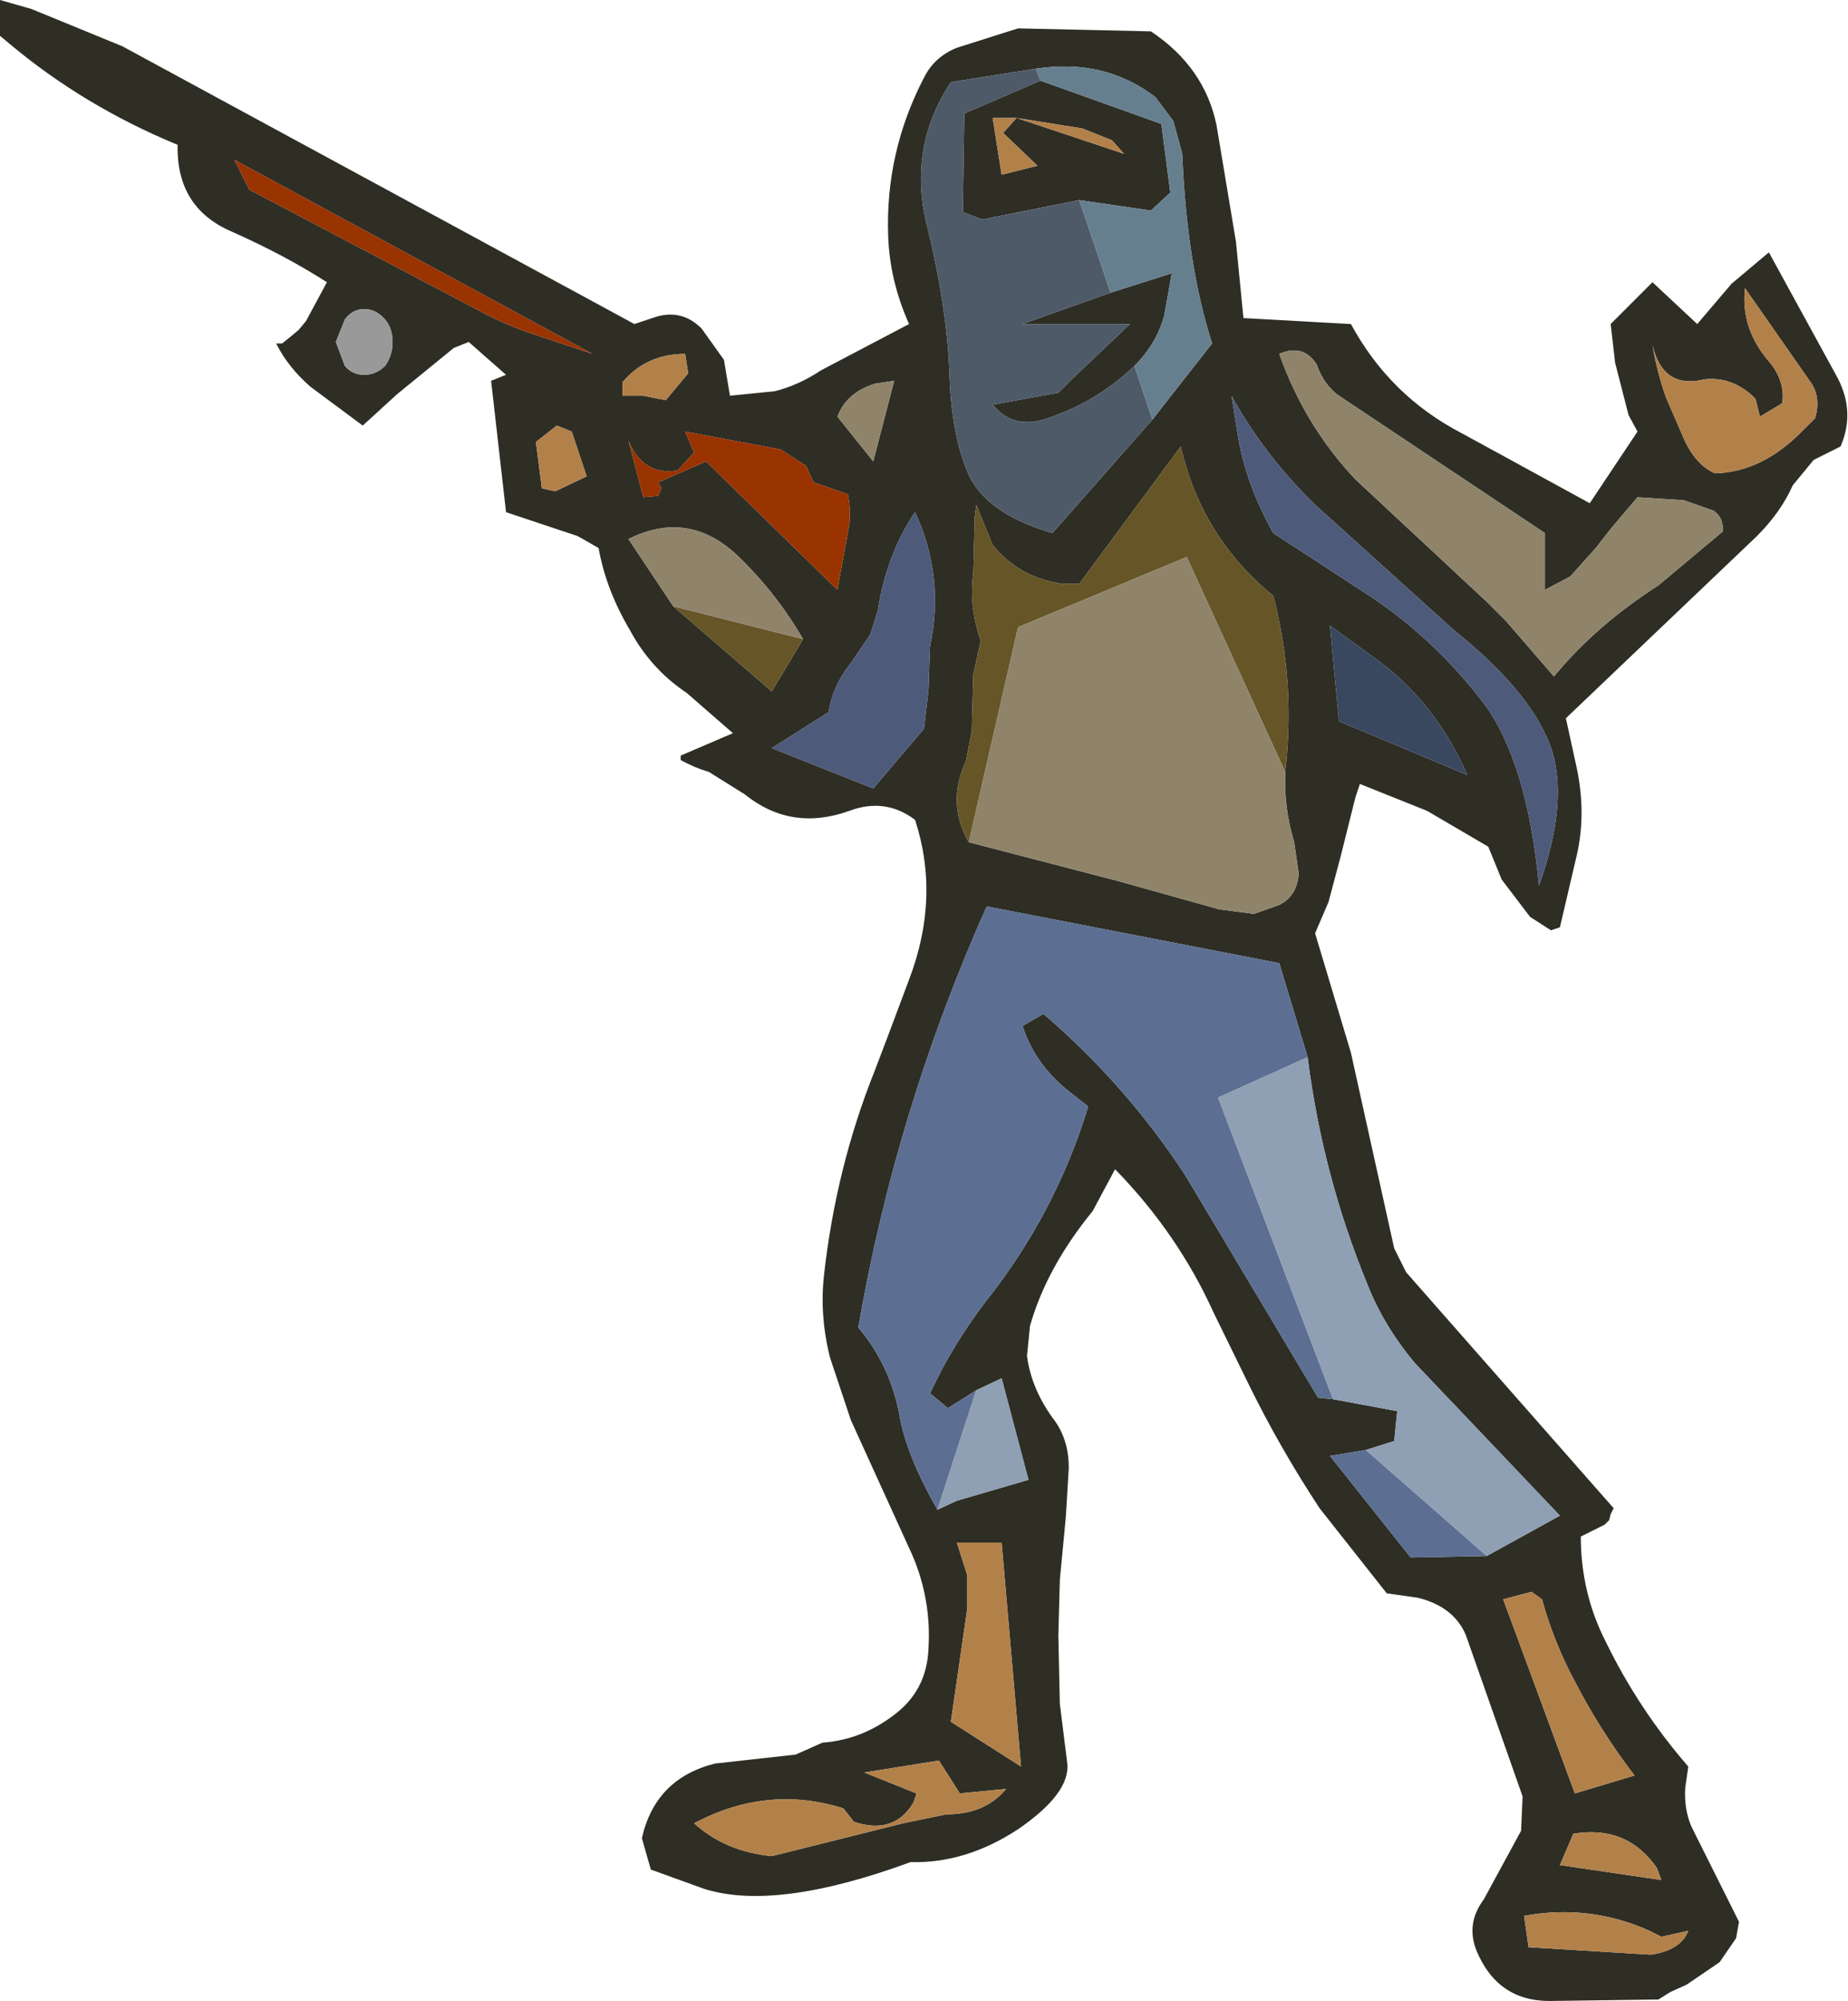 <?xml version="1.0" encoding="UTF-8" standalone="no"?>
<svg xmlns:xlink="http://www.w3.org/1999/xlink" height="67.0px" width="61.9px" xmlns="http://www.w3.org/2000/svg">
  <g transform="matrix(1.0, 0.0, 0.0, 1.0, 30.3, 33.35)">
    <path d="M3.8 -32.4 L8.25 -32.3 Q10.05 -31.1 10.45 -29.15 L11.1 -25.25 11.35 -22.7 14.95 -22.5 Q16.25 -20.1 18.65 -18.85 L20.3 -17.95 22.95 -16.5 24.55 -18.9 24.25 -19.45 23.8 -21.2 23.65 -22.5 25.05 -23.9 26.55 -22.5 27.7 -23.85 28.95 -24.9 31.25 -20.7 Q31.85 -19.55 31.35 -18.4 L30.45 -17.95 29.75 -17.1 Q29.35 -16.2 28.55 -15.4 L22.15 -9.3 22.5 -7.7 Q22.85 -6.1 22.5 -4.65 L21.95 -2.3 21.65 -2.2 20.95 -2.65 20.0 -3.9 19.55 -5.0 17.5 -6.2 15.25 -7.1 15.1 -6.65 14.6 -4.65 14.2 -3.15 13.75 -2.1 14.95 1.9 16.4 8.45 16.8 9.25 23.75 17.15 23.65 17.35 23.6 17.55 23.45 17.7 22.65 18.1 Q22.65 20.0 23.5 21.65 24.6 23.9 26.25 25.8 L26.15 26.5 Q26.1 27.2 26.35 27.8 L27.95 31.0 27.85 31.55 27.3 32.35 26.2 33.1 25.65 33.35 25.25 33.6 21.6 33.65 Q19.85 33.65 19.15 31.95 18.8 31.05 19.4 30.25 L20.65 27.95 20.7 26.8 18.8 21.4 Q18.4 20.45 17.2 20.15 L16.15 20.0 13.9 17.15 Q12.55 15.1 11.5 12.95 L10.35 10.6 Q9.15 7.95 7.05 5.8 L6.3 7.2 Q4.75 9.1 4.2 11.05 L4.1 12.05 Q4.25 13.2 5.05 14.25 5.5 14.9 5.5 15.8 L5.4 17.45 5.2 19.55 5.15 21.4 5.2 23.7 5.45 25.7 Q5.55 26.7 3.8 27.9 2.05 29.05 0.2 29.0 -4.3 30.65 -6.7 29.9 L-8.5 29.25 -8.8 28.2 Q-8.35 26.2 -6.35 25.7 L-3.65 25.4 -2.75 25.0 Q-1.35 24.9 -0.2 23.95 0.75 23.15 0.8 21.85 0.9 20.2 0.25 18.7 L-1.8 14.2 -2.5 12.1 Q-2.85 10.7 -2.7 9.35 -2.3 5.75 -1.0 2.5 L-0.6 1.45 0.15 -0.55 Q1.2 -3.3 0.35 -5.9 -0.65 -6.65 -1.85 -6.2 -3.8 -5.5 -5.35 -6.75 L-6.55 -7.5 Q-7.05 -7.65 -7.5 -7.9 L-7.5 -8.05 -5.75 -8.8 -7.3 -10.15 Q-8.5 -10.95 -9.2 -12.25 -10.0 -13.6 -10.25 -15.0 L-10.95 -15.4 -13.35 -16.2 -13.85 -20.6 -13.35 -20.8 -14.6 -21.9 -15.1 -21.7 -17.0 -20.15 -18.15 -19.1 -19.9 -20.4 Q-20.65 -21.05 -21.05 -21.85 L-20.85 -21.85 -20.6 -22.05 -20.3 -22.3 -20.05 -22.6 -19.35 -23.9 Q-20.75 -24.8 -22.55 -25.6 -24.4 -26.4 -24.35 -28.5 -27.5 -29.8 -30.0 -31.9 L-30.3 -32.15 -30.3 -33.35 -29.25 -33.05 -26.2 -31.8 -9.05 -22.5 -8.45 -22.7 Q-7.5 -23.05 -6.8 -22.35 L-6.05 -21.3 -5.85 -20.1 -4.35 -20.25 Q-3.55 -20.45 -2.8 -20.95 L0.15 -22.5 Q-0.5 -23.95 -0.55 -25.45 -0.65 -28.25 0.65 -30.75 1.0 -31.45 1.75 -31.75 L3.8 -32.4 M3.3 -28.9 L3.75 -29.4 7.35 -28.2 6.95 -28.65 5.95 -29.05 3.75 -29.4 2.95 -29.4 3.25 -27.5 4.45 -27.8 3.3 -28.9 M5.85 -26.65 L2.6 -26.0 1.95 -26.25 2.0 -29.55 4.55 -30.65 8.6 -29.2 8.9 -26.9 8.25 -26.3 5.85 -26.65 M4.4 -31.05 L1.55 -30.6 Q0.1 -28.4 0.75 -25.8 1.4 -23.15 1.5 -20.95 1.55 -18.8 2.15 -17.45 2.75 -16.15 4.95 -15.5 L8.3 -19.3 10.3 -21.85 Q9.45 -24.5 9.3 -28.2 L9.0 -29.3 8.4 -30.1 Q6.7 -31.4 4.4 -31.05 M7.7 -21.1 Q6.4 -19.85 4.65 -19.3 3.6 -19.0 2.95 -19.8 L5.15 -20.2 5.6 -20.65 7.55 -22.5 3.95 -22.5 6.9 -23.55 8.95 -24.2 8.7 -22.8 Q8.45 -21.85 7.7 -21.1 M10.95 -20.1 L11.15 -18.85 Q11.4 -17.2 12.35 -15.5 L15.65 -13.35 Q17.8 -11.9 19.4 -9.8 20.85 -7.85 21.25 -3.7 22.3 -6.65 21.6 -8.45 20.9 -10.25 18.4 -12.25 L13.75 -16.45 Q12.05 -18.1 10.95 -20.1 M13.8 -21.15 Q13.35 -21.85 12.55 -21.5 13.4 -19.1 15.1 -17.3 L19.5 -13.2 20.15 -12.55 21.75 -10.7 Q23.15 -12.4 25.25 -13.75 L27.4 -15.55 Q27.45 -16.0 27.1 -16.25 L26.1 -16.6 24.55 -16.7 23.7 -15.7 23.15 -15.0 22.3 -14.05 21.45 -13.6 21.45 -15.5 14.55 -20.1 Q14.05 -20.45 13.8 -21.15 M12.75 -7.5 Q13.1 -10.5 12.35 -13.4 9.95 -15.35 9.25 -18.4 L5.85 -13.8 5.3 -13.8 Q3.85 -14.0 2.95 -15.1 L2.4 -16.45 2.35 -16.05 2.3 -14.15 Q2.15 -13.05 2.55 -11.9 L2.3 -10.75 2.25 -8.85 2.05 -7.85 Q1.4 -6.45 2.15 -5.15 L7.15 -3.85 10.55 -2.9 11.7 -2.75 12.55 -3.05 Q13.15 -3.35 13.2 -4.1 L13.05 -5.15 Q12.7 -6.3 12.75 -7.5 M0.8 -10.25 L0.85 -11.7 Q1.35 -14.05 0.35 -16.2 -0.6 -14.8 -0.9 -12.9 L-1.15 -12.1 -1.8 -11.15 Q-2.4 -10.4 -2.55 -9.5 L-4.45 -8.3 -1.05 -6.95 0.65 -8.95 0.8 -10.25 M18.85 -7.4 Q17.75 -9.9 15.7 -11.35 L14.25 -12.4 14.55 -9.2 18.85 -7.4 M13.5 2.05 L12.55 -1.1 2.75 -3.0 Q-0.3 3.85 -1.55 11.1 -0.45 12.4 -0.15 14.15 0.1 15.45 1.1 17.2 L1.75 16.9 4.15 16.2 3.25 12.8 2.4 13.2 1.45 13.8 0.85 13.3 1.25 12.5 Q1.9 11.3 2.7 10.25 5.05 7.3 6.15 3.7 L5.45 3.15 Q4.35 2.25 3.95 1.0 L4.65 0.6 Q7.4 2.95 9.4 6.0 L13.85 13.45 14.35 13.5 16.5 13.9 16.4 14.9 15.45 15.2 14.25 15.4 16.95 18.8 19.5 18.75 21.95 17.4 17.1 12.3 Q16.05 11.05 15.5 9.65 14.0 6.0 13.5 2.05 M22.45 22.95 Q21.75 21.65 21.35 20.2 L21.0 19.95 20.05 20.2 22.45 26.7 24.45 26.1 Q23.3 24.6 22.45 22.95 M29.4 -19.85 L28.65 -19.4 28.5 -20.0 Q27.75 -20.75 26.8 -20.65 25.4 -20.3 25.05 -21.8 25.2 -20.9 25.5 -20.05 L26.15 -18.55 Q26.55 -17.75 27.15 -17.5 28.75 -17.55 30.1 -18.95 L30.5 -19.35 Q30.7 -20.05 30.35 -20.55 L28.15 -23.7 Q28.0 -22.35 28.95 -21.25 29.5 -20.6 29.4 -19.85 M3.25 18.3 L1.75 18.3 2.1 19.4 2.1 20.5 1.55 24.3 3.9 25.8 3.25 18.3 M20.9 31.85 L25.0 32.1 Q26.0 31.95 26.25 31.3 L25.35 31.5 24.95 31.3 Q22.95 30.4 20.75 30.8 L20.9 31.85 M22.4 28.05 L21.95 29.1 25.35 29.6 25.2 29.2 Q24.2 27.75 22.4 28.05 M0.4 26.7 L0.3 27.0 Q-0.35 28.1 -1.7 27.65 L-2.05 27.2 Q-4.6 26.4 -7.05 27.7 -6.0 28.65 -4.45 28.8 L-0.05 27.7 1.4 27.4 Q2.7 27.4 3.4 26.55 L1.85 26.7 1.15 25.6 -1.35 26.0 0.4 26.7 M-22.45 -28.0 L-21.95 -27.0 -14.35 -23.0 Q-13.45 -22.5 -12.4 -22.15 L-10.45 -21.5 -22.45 -28.0 M-1.0 -20.5 Q-1.95 -20.2 -2.25 -19.4 L-1.05 -17.9 -0.35 -20.6 -1.0 -20.5 M-8.75 -20.1 L-8.0 -19.95 -7.25 -20.85 -7.35 -21.5 Q-8.65 -21.5 -9.45 -20.55 L-9.45 -20.1 -8.75 -20.1 M-3.4 -11.95 Q-4.3 -13.5 -5.6 -14.75 -7.25 -16.3 -9.25 -15.3 L-7.75 -13.05 -4.45 -10.2 -3.4 -11.95 M-7.05 -18.2 L-7.6 -17.6 Q-8.75 -17.4 -9.25 -18.6 L-8.75 -16.7 -8.25 -16.75 -8.15 -17.0 -8.25 -17.2 -6.65 -17.9 -2.25 -13.6 -1.85 -15.8 Q-1.8 -16.3 -1.9 -16.8 L-3.05 -17.2 -3.3 -17.75 -4.15 -18.3 -7.35 -18.9 -7.05 -18.2 M-11.15 -18.9 L-11.65 -19.1 -12.35 -18.55 -12.15 -17.0 -11.7 -16.9 -10.65 -17.4 -11.15 -18.9 M-17.15 -21.9 Q-17.15 -22.35 -17.4 -22.65 -17.7 -23.0 -18.1 -23.0 -18.5 -23.0 -18.75 -22.65 L-19.05 -21.9 -18.75 -21.1 Q-18.5 -20.8 -18.1 -20.8 -17.7 -20.8 -17.4 -21.1 -17.15 -21.45 -17.15 -21.9" fill="#2e2e25" fill-rule="evenodd" stroke="none"/>
    <path d="M3.3 -28.9 L4.45 -27.8 3.25 -27.5 2.95 -29.4 3.75 -29.4 5.95 -29.05 6.95 -28.65 7.35 -28.2 3.75 -29.4 3.3 -28.9 M29.4 -19.85 Q29.5 -20.6 28.95 -21.25 28.0 -22.35 28.15 -23.7 L30.35 -20.55 Q30.7 -20.05 30.5 -19.35 L30.1 -18.95 Q28.75 -17.55 27.15 -17.5 26.55 -17.75 26.15 -18.55 L25.5 -20.05 Q25.2 -20.9 25.05 -21.8 25.4 -20.3 26.8 -20.65 27.75 -20.75 28.5 -20.0 L28.65 -19.4 29.4 -19.85 M22.45 22.95 Q23.3 24.6 24.45 26.1 L22.45 26.7 20.05 20.2 21.0 19.95 21.35 20.2 Q21.75 21.65 22.45 22.95 M3.25 18.3 L3.9 25.8 1.55 24.3 2.1 20.5 2.1 19.4 1.75 18.3 3.25 18.3 M0.4 26.7 L-1.35 26.0 1.15 25.6 1.85 26.7 3.4 26.55 Q2.7 27.4 1.4 27.4 L-0.05 27.7 -4.45 28.8 Q-6.0 28.65 -7.05 27.7 -4.6 26.4 -2.05 27.2 L-1.7 27.65 Q-0.35 28.1 0.3 27.0 L0.4 26.7 M22.4 28.05 Q24.2 27.75 25.2 29.2 L25.35 29.6 21.95 29.1 22.4 28.05 M20.9 31.85 L20.75 30.8 Q22.95 30.4 24.95 31.3 L25.35 31.5 26.25 31.3 Q26.0 31.95 25.0 32.1 L20.9 31.85 M-8.75 -20.1 L-9.45 -20.1 -9.45 -20.55 Q-8.65 -21.5 -7.35 -21.5 L-7.25 -20.85 -8.0 -19.95 -8.75 -20.1 M-11.15 -18.9 L-10.65 -17.4 -11.7 -16.9 -12.15 -17.0 -12.35 -18.55 -11.65 -19.1 -11.15 -18.9" fill="#b2814a" fill-rule="evenodd" stroke="none"/>
    <path d="M-17.15 -21.9 Q-17.15 -21.45 -17.4 -21.1 -17.7 -20.8 -18.1 -20.8 -18.5 -20.8 -18.75 -21.1 L-19.05 -21.9 -18.75 -22.65 Q-18.5 -23.0 -18.1 -23.0 -17.7 -23.0 -17.4 -22.65 -17.15 -22.35 -17.15 -21.9" fill="#999999" fill-rule="evenodd" stroke="none"/>
    <path d="M18.85 -7.4 L14.55 -9.2 14.25 -12.4 15.7 -11.35 Q17.75 -9.9 18.85 -7.4" fill="#39475f" fill-rule="evenodd" stroke="none"/>
    <path d="M4.55 -30.65 L2.0 -29.55 1.95 -26.25 2.6 -26.0 5.85 -26.65 6.9 -23.55 3.95 -22.5 7.55 -22.5 5.6 -20.65 5.15 -20.2 2.95 -19.8 Q3.6 -19.0 4.65 -19.3 6.4 -19.85 7.7 -21.1 L8.3 -19.3 4.95 -15.5 Q2.75 -16.15 2.15 -17.45 1.55 -18.8 1.5 -20.95 1.4 -23.15 0.75 -25.8 0.1 -28.4 1.55 -30.6 L4.4 -31.05 4.55 -30.65" fill="#4e5a68" fill-rule="evenodd" stroke="none"/>
    <path d="M2.15 -5.15 Q1.4 -6.45 2.05 -7.85 L2.25 -8.85 2.3 -10.75 2.55 -11.9 Q2.15 -13.05 2.3 -14.15 L2.35 -16.05 2.4 -16.45 2.95 -15.1 Q3.85 -14.0 5.3 -13.8 L5.85 -13.8 9.25 -18.4 Q9.95 -15.35 12.35 -13.4 13.1 -10.5 12.75 -7.5 L9.45 -14.7 3.8 -12.35 2.15 -5.15 M-3.4 -11.95 L-4.45 -10.2 -7.75 -13.05 -3.4 -11.95" fill="#665527" fill-rule="evenodd" stroke="none"/>
    <path d="M4.55 -30.65 L4.4 -31.05 Q6.7 -31.4 8.4 -30.1 L9.0 -29.3 9.3 -28.2 Q9.45 -24.5 10.3 -21.85 L8.3 -19.3 7.7 -21.1 Q8.45 -21.85 8.7 -22.8 L8.95 -24.2 6.9 -23.55 5.85 -26.65 8.25 -26.3 8.9 -26.9 8.6 -29.2 4.55 -30.65" fill="#667f8f" fill-rule="evenodd" stroke="none"/>
    <path d="M13.8 -21.15 Q14.05 -20.45 14.55 -20.1 L21.45 -15.5 21.45 -13.6 22.3 -14.05 23.15 -15.0 23.7 -15.7 24.55 -16.7 26.1 -16.6 27.1 -16.25 Q27.45 -16.0 27.4 -15.55 L25.25 -13.75 Q23.15 -12.4 21.75 -10.7 L20.15 -12.55 19.5 -13.2 15.1 -17.3 Q13.4 -19.1 12.55 -21.5 13.35 -21.85 13.8 -21.15 M12.75 -7.5 Q12.7 -6.3 13.05 -5.15 L13.2 -4.1 Q13.15 -3.35 12.55 -3.05 L11.7 -2.75 10.55 -2.9 7.15 -3.85 2.15 -5.15 3.8 -12.35 9.45 -14.7 12.75 -7.5 M-1.0 -20.5 L-0.35 -20.6 -1.05 -17.9 -2.25 -19.4 Q-1.95 -20.2 -1.0 -20.5 M-7.75 -13.05 L-9.25 -15.3 Q-7.25 -16.3 -5.6 -14.75 -4.3 -13.5 -3.4 -11.95 L-7.75 -13.05" fill="#8f846a" fill-rule="evenodd" stroke="none"/>
    <path d="M10.95 -20.1 Q12.05 -18.1 13.75 -16.45 L18.4 -12.25 Q20.9 -10.25 21.6 -8.45 22.3 -6.65 21.25 -3.7 20.85 -7.85 19.4 -9.8 17.8 -11.9 15.65 -13.35 L12.35 -15.5 Q11.4 -17.2 11.15 -18.85 L10.95 -20.1 M0.8 -10.25 L0.65 -8.95 -1.05 -6.95 -4.45 -8.3 -2.55 -9.5 Q-2.4 -10.4 -1.8 -11.15 L-1.15 -12.1 -0.9 -12.9 Q-0.6 -14.8 0.35 -16.2 1.35 -14.05 0.85 -11.7 L0.8 -10.25" fill="#4e5a7a" fill-rule="evenodd" stroke="none"/>
    <path d="M-22.45 -28.0 L-10.45 -21.5 -12.4 -22.15 Q-13.45 -22.5 -14.35 -23.0 L-21.95 -27.0 -22.45 -28.0 M-7.05 -18.2 L-7.35 -18.9 -4.15 -18.3 -3.3 -17.75 -3.05 -17.2 -1.9 -16.8 Q-1.8 -16.3 -1.85 -15.8 L-2.25 -13.6 -6.65 -17.9 -8.25 -17.2 -8.15 -17.0 -8.25 -16.75 -8.75 -16.7 -9.25 -18.6 Q-8.75 -17.4 -7.6 -17.6 L-7.05 -18.2" fill="#993300" fill-rule="evenodd" stroke="none"/>
    <path d="M1.1 17.2 Q0.1 15.45 -0.15 14.15 -0.45 12.4 -1.55 11.1 -0.3 3.85 2.75 -3.0 L12.55 -1.1 13.5 2.05 10.5 3.4 14.35 13.5 13.85 13.45 9.4 6.0 Q7.4 2.95 4.65 0.6 L3.95 1.0 Q4.35 2.25 5.45 3.15 L6.15 3.7 Q5.05 7.3 2.7 10.25 1.9 11.3 1.25 12.5 L0.85 13.3 1.45 13.8 2.4 13.2 1.1 17.2 M19.5 18.75 L16.95 18.8 14.25 15.4 15.45 15.2 19.5 18.75" fill="#5c6f92" fill-rule="evenodd" stroke="none"/>
    <path d="M13.5 2.05 Q14.0 6.0 15.5 9.65 16.05 11.05 17.1 12.3 L21.95 17.4 19.5 18.75 15.45 15.2 16.4 14.9 16.5 13.9 14.35 13.5 10.5 3.4 13.5 2.05 M2.4 13.2 L3.25 12.8 4.15 16.2 1.75 16.9 1.1 17.2 2.4 13.2" fill="#8f9fb4" fill-rule="evenodd" stroke="none"/>
  </g>
</svg>
